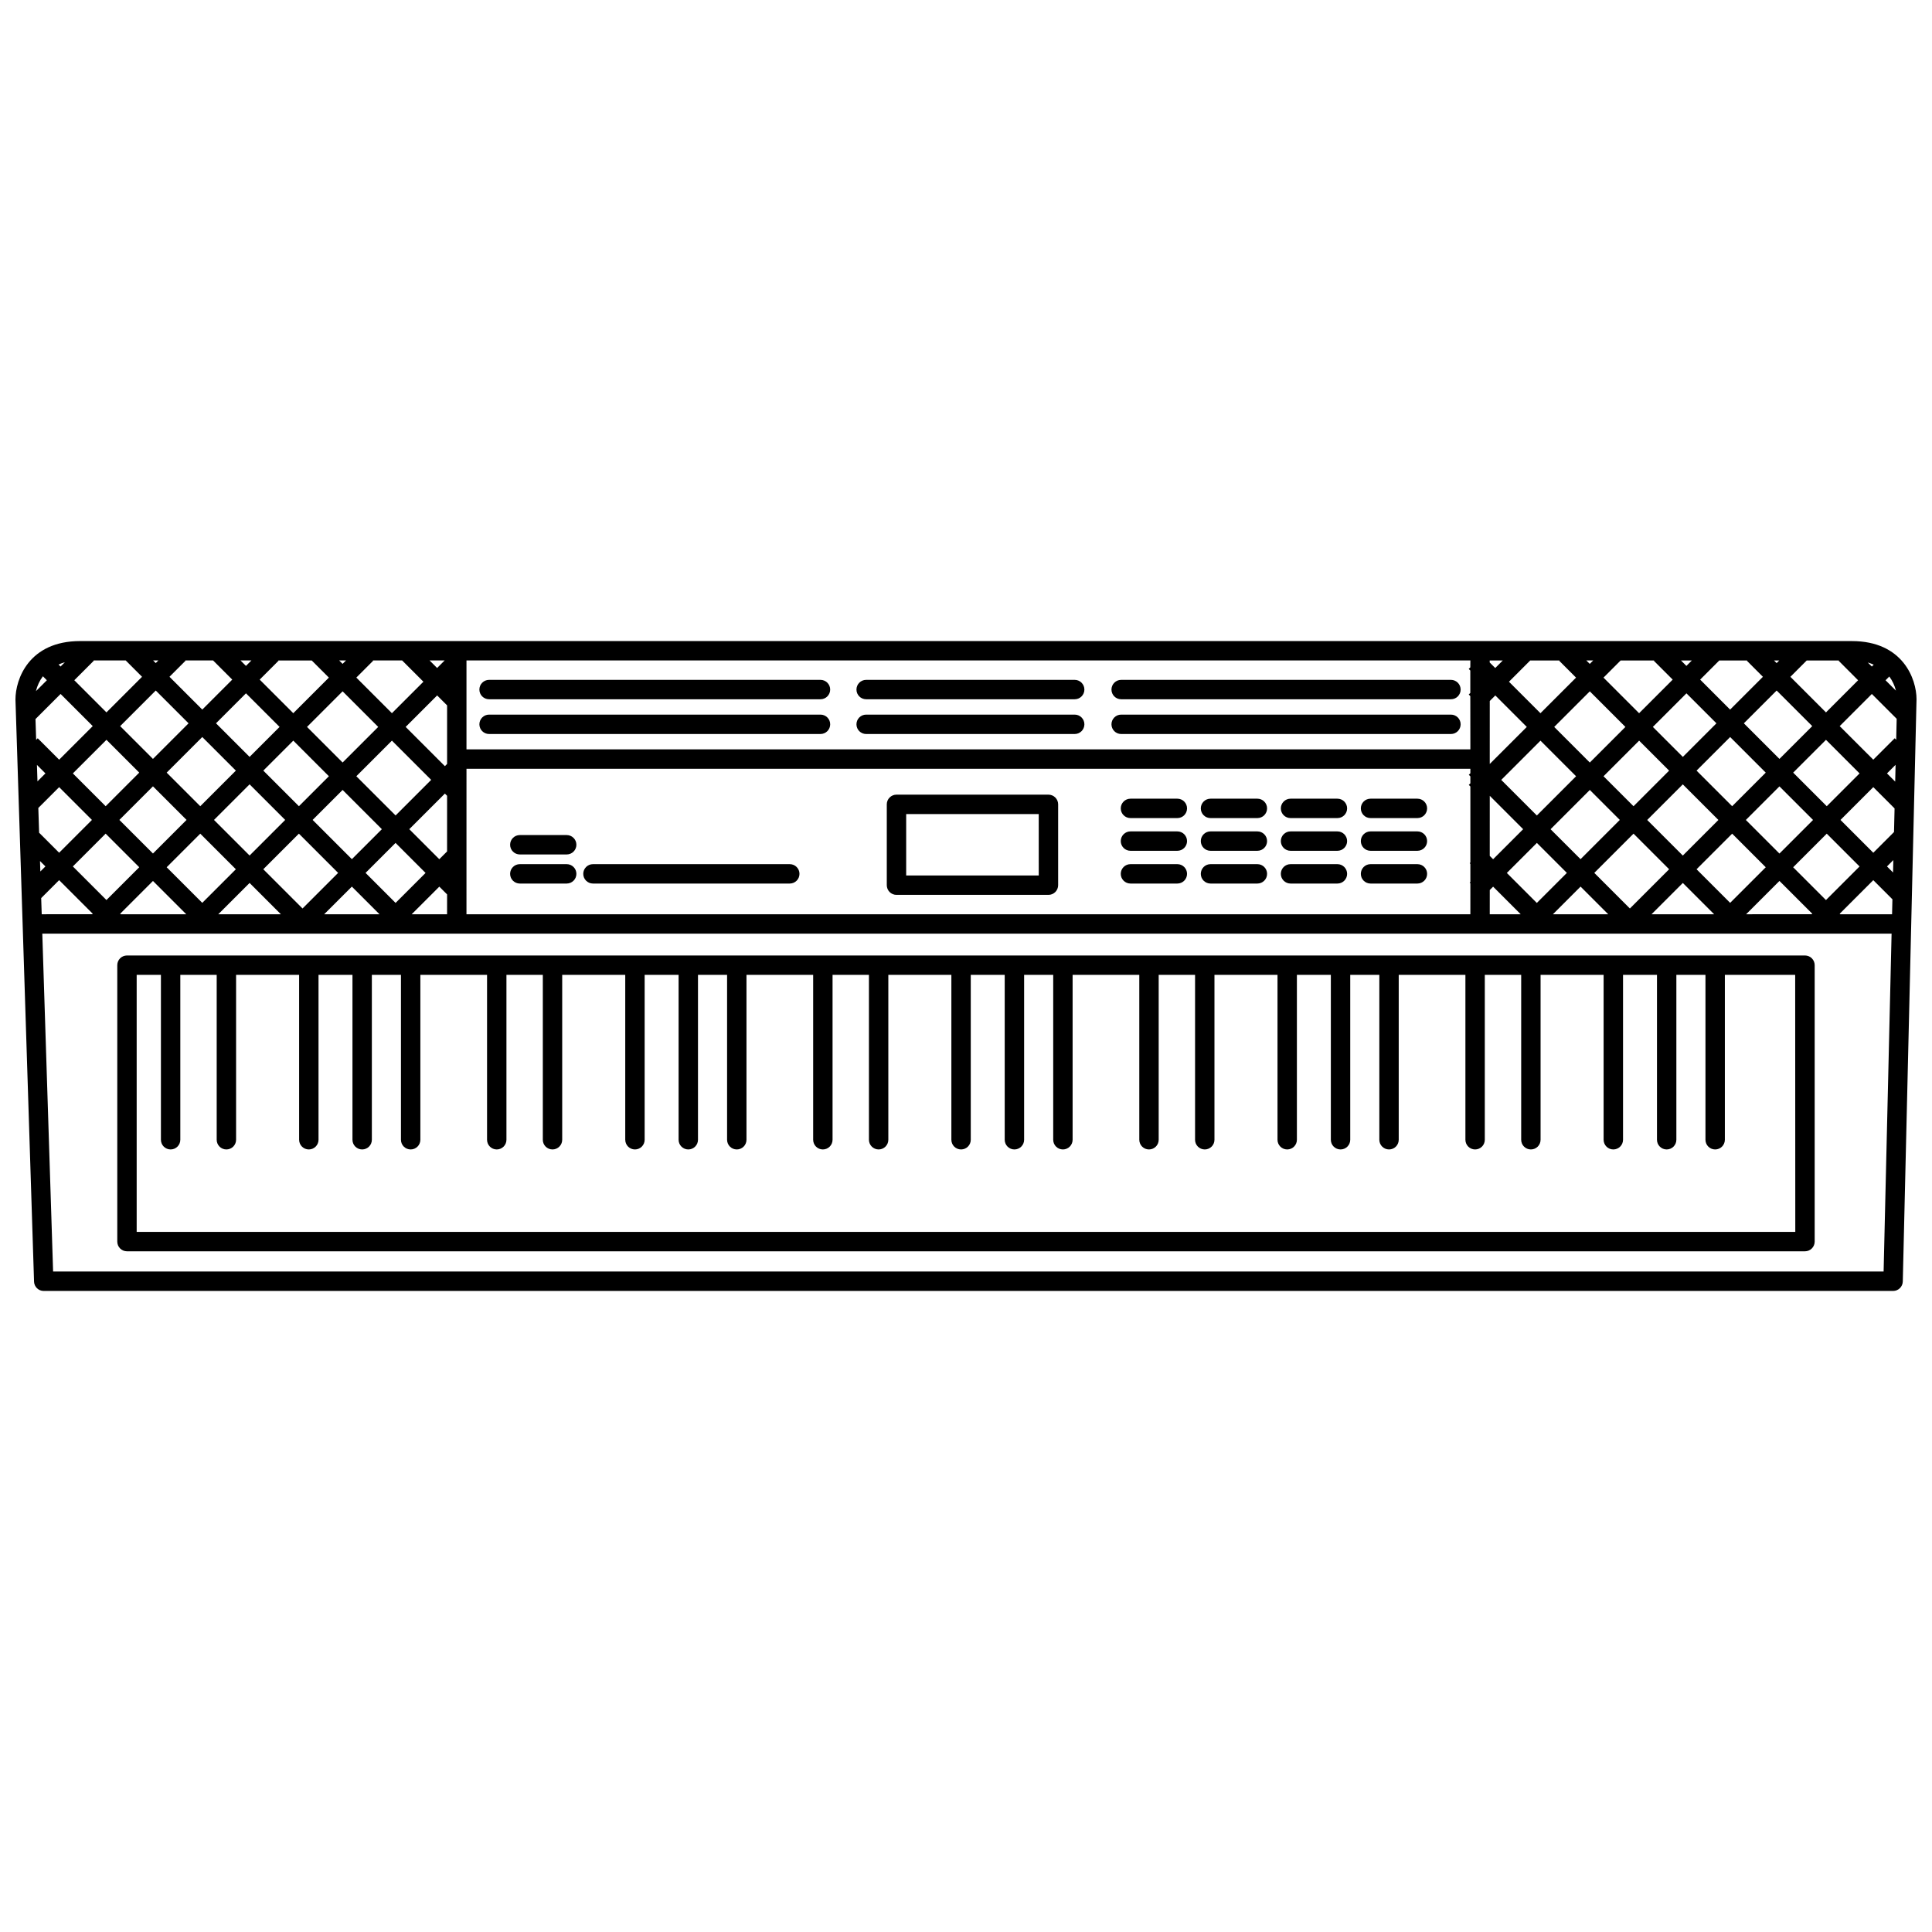 <?xml version="1.0" encoding="UTF-8"?>
<!-- Uploaded to: ICON Repo, www.svgrepo.com, Generator: ICON Repo Mixer Tools -->
<svg width="800px" height="800px" version="1.1" viewBox="144 144 512 512" xmlns="http://www.w3.org/2000/svg">
 <defs>
  <clipPath id="a">
   <path d="m148.09 313h503.81v174h-503.81z"/>
  </clipPath>
 </defs>
 <path d="m622.34 397.21h-444.69c-0.684 0-1.336 0.27-1.82 0.75-0.48 0.484-0.75 1.137-0.75 1.82v73.258c0 0.68 0.27 1.336 0.75 1.816 0.484 0.484 1.137 0.754 1.82 0.754h444.69c0.68 0 1.336-0.27 1.816-0.754 0.484-0.48 0.754-1.137 0.754-1.816v-73.258c0-0.684-0.27-1.336-0.754-1.82-0.48-0.48-1.137-0.75-1.816-0.75zm-2.57 73.258h-439.55v-68.117h6.426v43.699-0.004c0 1.422 1.152 2.57 2.57 2.57s2.57-1.148 2.57-2.57v-43.699h9.641v43.699c0 1.422 1.148 2.57 2.57 2.57 1.418 0 2.57-1.148 2.57-2.57v-43.699h16.707v43.699c0 1.422 1.152 2.57 2.57 2.57 1.418 0 2.57-1.148 2.57-2.57v-43.699h8.996v43.699c0 1.422 1.152 2.57 2.57 2.57 1.422 0 2.57-1.148 2.57-2.57v-43.699h7.711v43.699c0 1.422 1.152 2.57 2.57 2.57 1.422 0 2.574-1.148 2.574-2.57v-43.699l17.672 0.004v43.699-0.004c0 1.422 1.148 2.57 2.57 2.57 1.418 0 2.57-1.148 2.57-2.57v-43.699h9.641v43.699h-0.004c0 1.422 1.152 2.57 2.57 2.57 1.422 0 2.57-1.148 2.57-2.57v-43.699h16.707v43.699h0.004c0 1.422 1.148 2.57 2.57 2.57 1.418 0 2.57-1.148 2.57-2.57v-43.699h8.996v43.699c0 1.422 1.148 2.57 2.57 2.57 1.418 0 2.57-1.148 2.57-2.57v-43.699h7.711v43.699c0 1.422 1.152 2.57 2.57 2.57 1.422 0 2.57-1.148 2.57-2.57v-43.699h17.672v43.699c0 1.422 1.152 2.57 2.57 2.57 1.422 0 2.57-1.148 2.57-2.57v-43.699h9.641v43.699c0 1.422 1.152 2.57 2.57 2.57s2.57-1.148 2.57-2.57v-43.699h16.707v43.699c0 1.422 1.152 2.57 2.57 2.57 1.422 0 2.57-1.148 2.57-2.57v-43.699h8.996v43.699c0 1.422 1.152 2.57 2.57 2.57 1.422 0 2.574-1.148 2.574-2.57v-43.699h7.711v43.699c0 1.422 1.148 2.57 2.57 2.57 1.418 0 2.57-1.148 2.57-2.57v-43.699l17.672 0.004v43.699-0.004c0 1.422 1.148 2.57 2.57 2.57 1.418 0 2.57-1.148 2.57-2.57v-43.699h9.641v43.699h-0.004c0 1.422 1.152 2.57 2.574 2.57 1.418 0 2.57-1.148 2.57-2.57v-43.699h16.707v43.699c0 1.422 1.148 2.57 2.57 2.57 1.418 0 2.57-1.148 2.57-2.57v-43.699h8.996v43.699c0 1.422 1.152 2.57 2.57 2.57 1.422 0 2.57-1.148 2.57-2.57v-43.699h7.711v43.699c0 1.422 1.152 2.57 2.57 2.57 1.422 0 2.57-1.148 2.57-2.57v-43.699h17.672v43.699c0 1.422 1.152 2.57 2.57 2.57 1.422 0 2.57-1.148 2.57-2.57v-43.699h9.641v43.699c0 1.422 1.152 2.57 2.57 2.57 1.422 0 2.57-1.148 2.57-2.57v-43.699h16.707v43.699c0 1.422 1.152 2.57 2.57 2.57 1.422 0 2.574-1.148 2.574-2.57v-43.699h8.996v43.699c0 1.422 1.148 2.57 2.57 2.57 1.418 0 2.57-1.148 2.57-2.57v-43.699h7.711v43.699c0 1.422 1.148 2.57 2.57 2.57 1.418 0 2.57-1.148 2.57-2.57v-43.699h18.637z"/>
 <g clip-path="url(#a)">
  <path d="m634.77 313.89h-469.54c-13.555 0-17.137 10.09-17.133 15.504l4.926 154.23-0.004 0.004c0.043 1.387 1.18 2.492 2.57 2.488h490.1c1.395 0 2.535-1.113 2.57-2.508l3.641-154.29c0-5.336-3.582-15.426-17.137-15.426zm-41.164 60.473 9.434-9.434 8.902 8.902-9.434 9.434zm-27.102 0.965 10.398-10.398 9.434 9.434-10.398 10.398zm-15.23 7.961-7.945-7.945 7.961-7.961 7.945 7.945zm60.668-34.531-8.902 8.902-9.434-9.434 8.902-8.902zm-5.801-13.07 8.691-8.691 9.434 9.434-8.691 8.691zm-16.172 8.902-7.945-7.945 8.902-8.902 7.945 7.945zm-3.637 3.637-9.434 9.434-7.945-7.945 9.434-9.434zm-21.016-2.144-9.434-9.434 9.434-9.434 9.434 9.434zm-3.637 3.637-10.398 10.398-9.434-9.434 10.398-10.398zm-22.879-3.258 0.004-16.691 1.469-1.469 8.344 8.344zm0 24.363 0.004-15.926 8.848 8.848-7.961 7.961zm16.117-7.07 10.402-10.406 7.945 7.945-10.398 10.398zm25.613-2.453 9.434-9.434 9.434 9.434-9.434 9.434zm26.141 0 8.902-8.902 8.902 8.902-8.902 8.902zm21.438 3.633 8.691 8.691-8.902 8.902-8.691-8.691zm3.641-3.641 8.691-8.691 5.641 5.641-0.148 6.254-5.492 5.492zm-3.637-3.637-8.902-8.902 8.691-8.691 8.902 8.902zm3.426-21.227 8.52-8.52 6.582 6.582-0.129 5.551-0.395-0.395-5.676 5.676zm12.152-12.152 0.992-0.992h0.004c0.824 1.121 1.422 2.394 1.758 3.742zm-3.637-3.637-1.07-1.07h0.004c0.535 0.152 1.062 0.344 1.57 0.574zm-3.637 3.637-8.512 8.52-9.434-9.434 4.332-4.332h8.543l-0.082 0.082zm-21.59-4.551-0.695-0.695h1.391zm-3.637 3.637-8.691 8.691-7.938-7.949 5.074-5.074h7.398l-0.082 0.082zm-20.273-2.891-1.441-1.441h2.883zm-3.637 3.637-8.902 8.902-9.434-9.434 4.543-4.543h8.883l-0.082 0.082zm-21.973-4.168-0.91-0.91h1.816zm-3.637 3.637-9.434 9.434-8.344-8.344 5.633-5.633h7.766l-0.082 0.082zm-21.414-2.543-1.469-1.469v-0.531h3.465zm-6.609-0.176-0.418 0.418 0.418 0.418v5.945l-0.418 0.418 0.418 0.418 0.016 14.117h-266.04v-23.562h266.04zm-292.77 54.469 7.945-7.945 7.957 7.957-7.945 7.945zm-16.703 9.434-10.398-10.398 9.434-9.434 10.398 10.398zm-26.57-1.496-9.434-9.434 8.902-8.902 9.434 9.434zm-43.449-25.148 5.516-5.516 8.691 8.691-8.691 8.691-5.305-5.305zm18.055-18.055 8.691 8.691-8.902 8.902-8.691-8.691zm-12.535 5.266-5.676-5.676-0.418 0.418-0.176-5.508 6.652-6.652 8.52 8.52zm102.81-14.391v15.52l-0.586 0.586-10.398-10.398 8.344-8.344zm-4.219 19.738-9.434 9.434-10.402-10.395 9.434-9.434zm-23.469-4.598-9.434-9.434 9.434-9.434 9.434 9.434zm-3.637 3.637-7.945 7.945-9.434-9.434 7.945-7.945zm-21.016-5.125-8.902-8.902 7.945-7.945 8.902 8.902zm-3.637 3.637-9.434 9.434-8.902-8.902 9.434-9.434zm-21.973-3.102-8.691-8.691 9.434-9.434 8.691 8.691zm-12.535 19.805 8.902 8.902-8.691 8.691-8.902-8.902zm3.637-3.637 8.902-8.902 8.902 8.902-8.902 8.902zm25.074 0 9.434-9.434 9.434 9.434-9.434 9.434zm26.141 0 7.945-7.945 10.398 10.398-7.945 7.945zm25.613 2.453 9.434-9.434 0.586 0.586-0.004 14.746-2.062 2.062zm7.379-42.715-2-2h3.996zm-3.637 3.637-8.344 8.34-9.434-9.434 4.461-4.461-0.082-0.082h7.766zm-21.414-4.727-0.91-0.91h1.82zm-3.637 3.637-9.434 9.434-8.902-8.902 4.992-4.992-0.082-0.082h8.883zm-21.973-3.102-1.441-1.441h2.883zm-3.633 3.633-7.945 7.945-8.691-8.691 4.246-4.246-0.082-0.082h7.398zm-20.273-4.383-0.695-0.695h1.391zm-3.633 3.637-9.434 9.434-8.52-8.52 5.164-5.164-0.082-0.082h8.543zm-21.59-2.719-0.527-0.527v-0.004c0.539-0.246 1.094-0.449 1.664-0.605zm-3.637 3.637-2.898 2.898h0.004c0.336-1.434 0.965-2.777 1.848-3.953zm-2.625 22.438 2.246 2.246-2.109 2.109zm0.812 25.469 1.43 1.43-1.344 1.344zm0.312 9.82 4.754-4.754 8.902 8.902-0.133 0.133-13.383 0.004zm21.062 4.285-0.133-0.133 8.691-8.691 8.828 8.828zm34.164-8.293 8.293 8.293h-16.59zm27.102 0.965 7.328 7.328h-14.66zm23.176 0.012 2.062 2.062-0.004 5.254h-9.379zm7.203-31.238h266.04v1.184l-0.418 0.418 0.418 0.418v1.836l-0.418 0.418 0.418 0.418v20.156l-0.18 0.18 0.18 0.18v4.789l-0.18 0.18 0.18 0.18-0.004 8.199h-266.04zm271.18 32.129 0.887-0.887 7.316 7.316h-8.207zm24.062-0.902 7.332 7.332h-14.66zm27.102-0.965 8.293 8.293h-16.586zm25.605-0.535 8.691 8.691-0.133 0.133-17.387 0.004zm16.098 8.828-0.133-0.133 8.902-8.902 5.07 5.07-0.094 3.965zm12.402-12.672 1.68-1.68-0.078 3.285zm0-24.652 2.277-2.277-0.105 4.449zm-486 132-2.863-89.539h490.08l-2.113 89.539z"/>
 </g>
 <path d="m273.61 329.31h87.828c1.418 0 2.57-1.148 2.57-2.57 0-1.418-1.152-2.57-2.57-2.57h-87.828c-1.418 0-2.57 1.152-2.57 2.57 0 1.422 1.152 2.57 2.57 2.57z"/>
 <path d="m373.54 329.31h55.266c1.418 0 2.57-1.148 2.57-2.57 0-1.418-1.152-2.57-2.57-2.57h-55.266c-1.422 0-2.57 1.152-2.57 2.57 0 1.422 1.148 2.57 2.57 2.57z"/>
 <path d="m441.12 329.31h87.395c1.422 0 2.57-1.148 2.57-2.57 0-1.418-1.148-2.57-2.57-2.57h-87.395c-1.418 0-2.57 1.152-2.57 2.57 0 1.422 1.152 2.57 2.57 2.57z"/>
 <path d="m421.85 354.59h-40.273c-0.68 0-1.336 0.273-1.816 0.754-0.484 0.48-0.754 1.137-0.754 1.816v21.422c0 0.68 0.27 1.336 0.754 1.816 0.48 0.484 1.137 0.754 1.816 0.754h40.273c0.68 0 1.336-0.27 1.816-0.754 0.48-0.48 0.754-1.137 0.754-1.816v-21.422c0-0.68-0.273-1.336-0.754-1.816-0.48-0.48-1.137-0.754-1.816-0.754zm-2.57 21.418-35.133 0.004v-16.281h35.129z"/>
 <path d="m294.18 365.3h-12.426c-1.418 0-2.57 1.148-2.57 2.57 0 1.418 1.152 2.57 2.57 2.57h12.426c1.418 0 2.57-1.152 2.57-2.57 0-1.422-1.152-2.57-2.57-2.57z"/>
 <path d="m294.18 373.01h-12.426c-1.418 0-2.57 1.148-2.57 2.57 0 1.418 1.152 2.57 2.57 2.57h12.426c1.418 0 2.57-1.152 2.57-2.57 0-1.422-1.152-2.57-2.57-2.57z"/>
 <path d="m353.3 373.01h-52.16c-1.418 0-2.57 1.148-2.57 2.57 0 1.418 1.152 2.57 2.57 2.57h52.16c1.418 0 2.57-1.152 2.57-2.57 0-1.422-1.152-2.57-2.57-2.57z"/>
 <path d="m456.01 373.01h-12.426c-1.418 0-2.57 1.148-2.57 2.57 0 1.418 1.152 2.57 2.57 2.57h12.426c1.422 0 2.57-1.152 2.57-2.57 0-1.422-1.148-2.57-2.57-2.57z"/>
 <path d="m477.22 373.01h-12.426c-1.418 0-2.57 1.148-2.57 2.57 0 1.418 1.152 2.57 2.57 2.57h12.426c1.422 0 2.57-1.152 2.57-2.57 0-1.422-1.148-2.57-2.57-2.57z"/>
 <path d="m498.43 373.01h-12.426c-1.418 0-2.57 1.148-2.57 2.57 0 1.418 1.152 2.57 2.57 2.57h12.426c1.418 0 2.57-1.152 2.57-2.57 0-1.422-1.152-2.57-2.57-2.57z"/>
 <path d="m519.63 373.01h-12.426c-1.422 0-2.57 1.148-2.57 2.57 0 1.418 1.148 2.57 2.57 2.57h12.426c1.418 0 2.57-1.152 2.57-2.57 0-1.422-1.152-2.57-2.57-2.57z"/>
 <path d="m361.44 333.38h-87.828c-1.418 0-2.57 1.148-2.57 2.57 0 1.418 1.152 2.57 2.57 2.57h87.828c1.418 0 2.57-1.152 2.57-2.57 0-1.422-1.152-2.57-2.57-2.57z"/>
 <path d="m373.54 338.52h55.266c1.418 0 2.57-1.152 2.57-2.57 0-1.422-1.152-2.57-2.57-2.57h-55.266c-1.422 0-2.57 1.148-2.57 2.57 0 1.418 1.148 2.57 2.57 2.57z"/>
 <path d="m441.12 338.52h87.395c1.422 0 2.57-1.152 2.57-2.57 0-1.422-1.148-2.57-2.57-2.57h-87.395c-1.418 0-2.57 1.148-2.57 2.57 0 1.418 1.152 2.57 2.57 2.57z"/>
 <path d="m456.01 364.33h-12.426c-1.418 0-2.57 1.152-2.57 2.57 0 1.418 1.152 2.57 2.57 2.57h12.426c1.422 0 2.57-1.152 2.57-2.57 0-1.418-1.148-2.57-2.57-2.57z"/>
 <path d="m477.22 364.33h-12.426c-1.418 0-2.57 1.152-2.57 2.57 0 1.418 1.152 2.57 2.57 2.57h12.426c1.422 0 2.57-1.152 2.57-2.57 0-1.418-1.148-2.57-2.57-2.57z"/>
 <path d="m498.43 364.33h-12.426c-1.418 0-2.57 1.152-2.57 2.57 0 1.418 1.152 2.57 2.57 2.57h12.426c1.418 0 2.57-1.152 2.57-2.57 0-1.418-1.152-2.57-2.57-2.57z"/>
 <path d="m519.63 364.33h-12.426c-1.422 0-2.57 1.152-2.57 2.57 0 1.418 1.148 2.57 2.57 2.57h12.426c1.418 0 2.57-1.152 2.57-2.57 0-1.418-1.152-2.57-2.57-2.57z"/>
 <path d="m456.01 355.66h-12.426c-1.418 0-2.57 1.152-2.57 2.57 0 1.422 1.152 2.57 2.57 2.57h12.426c1.422 0 2.57-1.148 2.57-2.57 0-1.418-1.148-2.57-2.57-2.57z"/>
 <path d="m477.22 355.66h-12.426c-1.418 0-2.57 1.152-2.57 2.57 0 1.422 1.152 2.57 2.57 2.57h12.426c1.422 0 2.57-1.148 2.57-2.57 0-1.418-1.148-2.57-2.57-2.57z"/>
 <path d="m498.43 355.66h-12.426c-1.418 0-2.57 1.152-2.57 2.57 0 1.422 1.152 2.57 2.57 2.57h12.426c1.418 0 2.57-1.148 2.57-2.57 0-1.418-1.152-2.57-2.57-2.57z"/>
 <path d="m519.63 355.66h-12.426c-1.422 0-2.57 1.152-2.57 2.57 0 1.422 1.148 2.57 2.57 2.57h12.426c1.418 0 2.57-1.148 2.57-2.57 0-1.418-1.152-2.57-2.57-2.57z"/>
</svg>